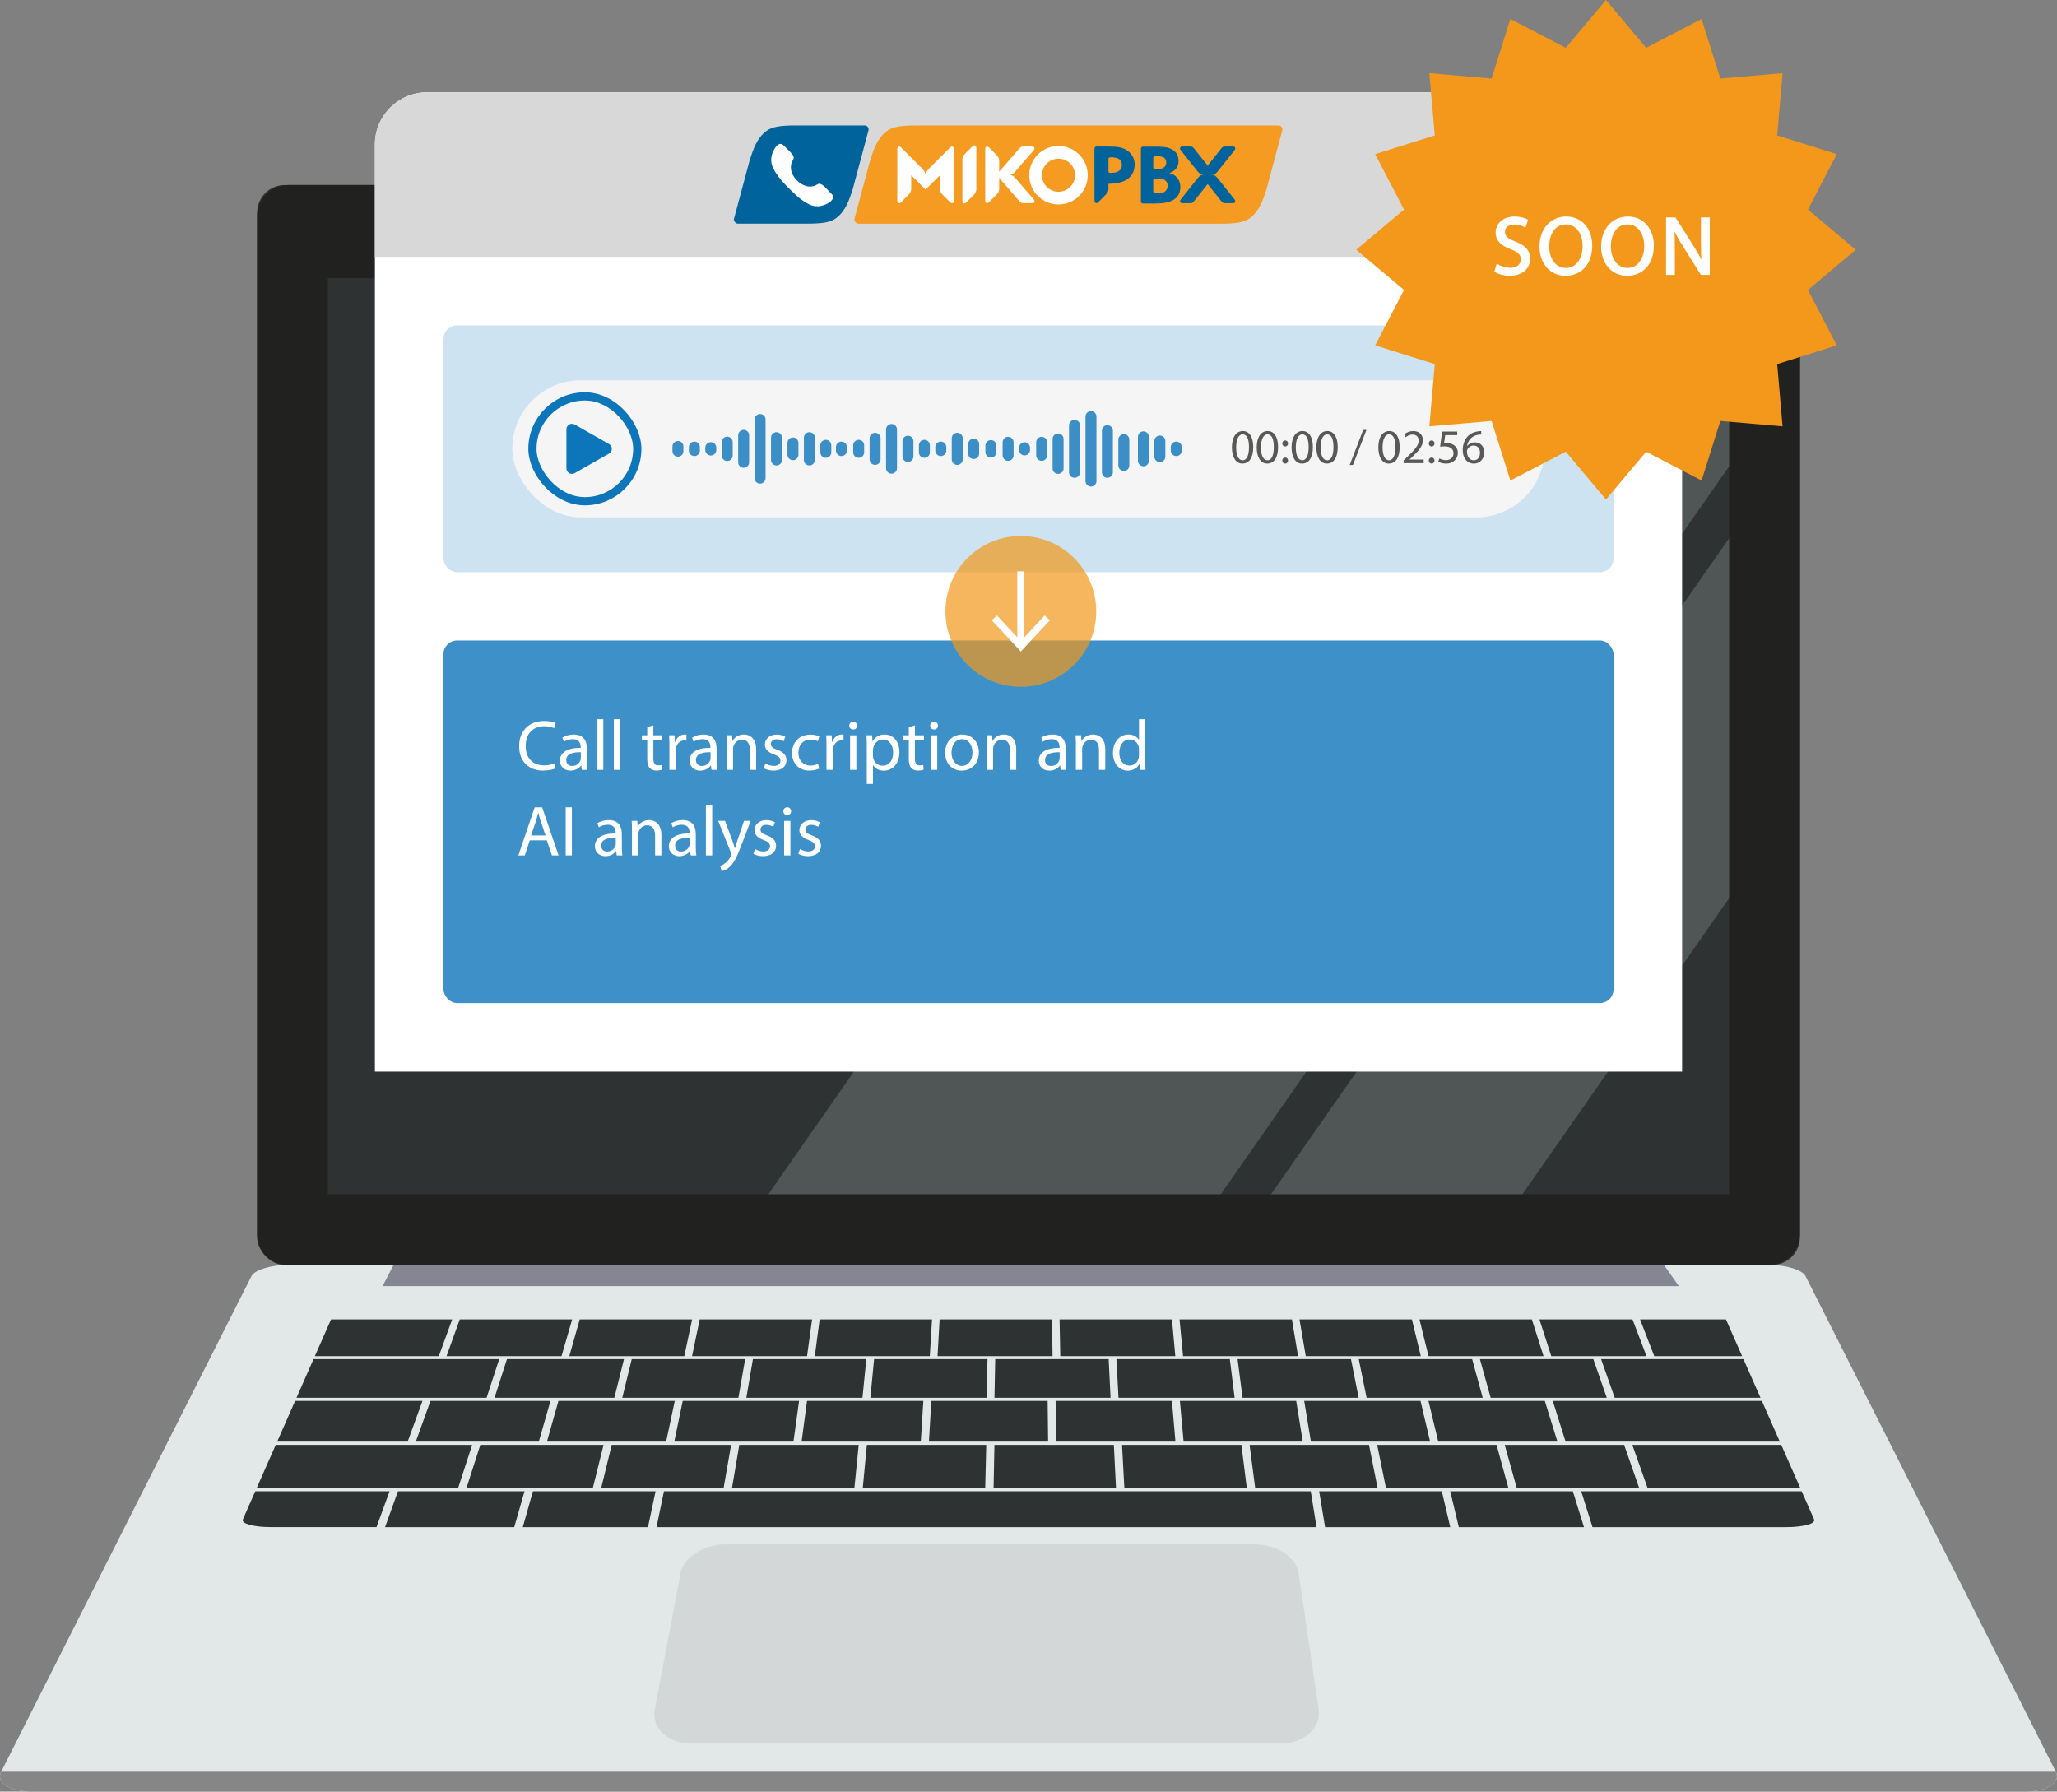 <?xml version="1.0" encoding="UTF-8"?>
<svg id="_Слой_2" data-name="Слой 2" xmlns="http://www.w3.org/2000/svg" viewBox="0 0 750 653.26">
  <rect x="0" y="0" width="750" height="653.26" fill="#808080" stroke="none"/>
  <defs>
    <style>
      .cls-1 {
        stroke-width: 3px;
      }

      .cls-1, .cls-2 {
        fill: none;
        stroke: #0d76ba;
        stroke-linecap: round;
      }

      .cls-1, .cls-2, .cls-3 {
        stroke-miterlimit: 10;
      }

      .cls-4 {
        fill: #f59b22;
      }

      .cls-5, .cls-6 {
        fill: #00639c;
      }

      .cls-7 {
        fill: #f5f5f5;
      }

      .cls-8 {
        fill: #e2e7e7;
      }

      .cls-9, .cls-10, .cls-3 {
        fill: #fff;
      }

      .cls-11, .cls-12 {
        fill: #f3981a;
      }

      .cls-13 {
        fill: #858691;
      }

      .cls-14 {
        fill: #d8d8d8;
      }

      .cls-15 {
        fill: #d3d7d7;
      }

      .cls-16 {
        fill: #212220;
      }

      .cls-17, .cls-18, .cls-19 {
        fill: #0d76ba;
      }

      .cls-20 {
        fill: #868686;
      }

      .cls-21 {
        fill: #594d4e;
      }

      .cls-22 {
        fill: #585857;
      }

      .cls-23 {
        fill: #2e3233;
      }

      .cls-24 {
        fill: #505556;
      }

      .cls-18 {
        opacity: .2;
      }

      .cls-2 {
        stroke-width: 4px;
      }

      .cls-25, .cls-19 {
        opacity: .8;
      }

      .cls-10, .cls-6 {
        fill-rule: evenodd;
      }

      .cls-3 {
        stroke: #fff;
        stroke-width: .75px;
      }

      .cls-12 {
        opacity: .7;
      }
    </style>
  </defs>
  <g id="_Слой_1-2" data-name="Слой 1">
    <g>
      <g>
        <rect class="cls-23" x="93.76" y="67.47" width="562.49" height="393.74" rx="10.01" ry="10.01"/>
        <path class="cls-21" d="M168.75,472.61h2.71l-3.46,11.89h40.91l2.77-11.89h2.71l-2.73,11.89h40.91l2.04-11.89h2.71l-2,11.89h40.91l1.32-11.89h2.71l-1.27,11.89h40.91l.59-11.89h2.71l-.54,11.89h40.91l-.14-11.89h2.71l.19,11.89h40.91l-.87-11.89h2.71l.92,11.89h40.91l-1.6-11.89h2.71l1.65,11.89h40.91l-2.33-11.89h2.71l2.38,11.89h40.91l-3.06-11.89h2.71l3.11,11.89h33.87l-3.67-11.89h2.71l3.72,11.89h31.25l-3.3-9.25c-.52-1.46-5.39-2.64-10.87-2.64H135.34c-5.49,0-10.35,1.18-10.87,2.64l-3.3,9.25h44.08l3.5-11.89Z"/>
        <g>
          <path class="cls-8" d="M645.05,461.21H104.95c-6.18,0-12.11,1.82-13.26,4.09L.44,645.99c-2.02,4,3.07,7.27,11.38,7.27H738.18c8.31,0,13.4-3.27,11.38-7.27l-91.25-180.69c-1.14-2.27-7.08-4.09-13.26-4.09h0Z"/>
          <polygon class="cls-23" points="498.28 509.66 540.61 509.66 536.76 495.57 495.41 495.57 498.28 509.66"/>
          <polygon class="cls-23" points="514.79 481.08 473.81 481.08 476.1 494.48 518.04 494.48 514.79 481.08"/>
          <polygon class="cls-23" points="570.82 525.64 648.93 525.64 642.39 510.8 566.15 510.8 570.82 525.64"/>
          <polygon class="cls-23" points="558.53 481.08 517.55 481.08 520.86 494.48 562.79 494.48 558.53 481.08"/>
          <polygon class="cls-23" points="588.74 509.66 641.89 509.66 635.68 495.57 583.77 495.57 588.74 509.66"/>
          <polygon class="cls-23" points="524.4 525.64 567.85 525.64 563.25 510.8 520.83 510.8 524.4 525.64"/>
          <polygon class="cls-23" points="453.05 509.66 495.38 509.66 492.58 495.57 451.23 495.57 453.05 509.66"/>
          <polygon class="cls-23" points="407.82 509.66 450.15 509.66 448.4 495.57 407.05 495.57 407.82 509.66"/>
          <polygon class="cls-23" points="427.31 481.08 386.33 481.08 386.59 494.48 428.53 494.48 427.31 481.08"/>
          <polygon class="cls-23" points="385.12 525.64 428.58 525.64 427.3 510.8 384.88 510.8 385.12 525.64"/>
          <polygon class="cls-23" points="431.55 525.64 475 525.64 472.61 510.8 430.2 510.8 431.55 525.64"/>
          <polygon class="cls-23" points="471.05 481.08 430.07 481.08 431.35 494.48 473.28 494.48 471.05 481.08"/>
          <polygon class="cls-23" points="477.97 525.64 521.43 525.64 517.93 510.8 475.52 510.8 477.97 525.64"/>
          <polygon class="cls-23" points="154.04 510.8 107.61 510.8 101.07 525.64 148.64 525.64 154.04 510.8"/>
          <polygon class="cls-23" points="172.15 526.84 100.54 526.84 93.64 542.48 167.06 542.48 172.15 526.84"/>
          <polygon class="cls-23" points="182.01 495.57 114.32 495.57 108.11 509.66 177.41 509.66 182.01 495.57"/>
          <polygon class="cls-23" points="164.87 481.08 120.71 481.08 114.8 494.48 159.99 494.48 164.87 481.08"/>
          <path class="cls-23" d="M93.08,543.75l-4.52,10.25c-.68,1.55,3.88,2.82,10.21,2.82h38.51l4.76-13.07h-48.96Z"/>
          <polygon class="cls-23" points="480.98 543.75 483.14 556.83 528.78 556.83 525.7 543.75 480.98 543.75"/>
          <polygon class="cls-23" points="528.76 543.75 531.9 556.83 577.53 556.83 573.47 543.75 528.76 543.75"/>
          <polygon class="cls-23" points="145.1 543.75 140.4 556.83 187.49 556.83 191.25 543.75 145.1 543.75"/>
          <polygon class="cls-23" points="600.69 542.48 656.36 542.48 649.46 526.84 595.16 526.84 600.69 542.48"/>
          <path class="cls-23" d="M580.65,556.83h70.58c6.32,0,10.89-1.26,10.2-2.82l-4.52-10.25h-80.39l4.12,13.07Z"/>
          <polygon class="cls-23" points="194.31 543.75 190.61 556.83 236.25 556.83 239.03 543.75 194.31 543.75"/>
          <polygon class="cls-23" points="242.08 543.75 239.37 556.83 480.02 556.83 477.92 543.75 242.08 543.75"/>
          <polygon class="cls-23" points="362.59 509.66 404.92 509.66 404.23 495.57 362.87 495.57 362.59 509.66"/>
          <polygon class="cls-23" points="314.58 542.48 359.22 542.48 359.6 526.84 316.07 526.84 314.58 542.48"/>
          <polygon class="cls-23" points="362.27 542.48 406.9 542.48 406.12 526.84 362.58 526.84 362.27 542.48"/>
          <polygon class="cls-23" points="266.9 542.48 311.53 542.48 313.09 526.84 269.55 526.84 266.9 542.48"/>
          <polygon class="cls-23" points="409.95 542.48 454.58 542.48 452.63 526.84 409.1 526.84 409.95 542.48"/>
          <polygon class="cls-23" points="219.22 542.48 263.85 542.48 266.57 526.84 223.04 526.84 219.22 542.48"/>
          <polygon class="cls-23" points="338.7 525.64 382.15 525.64 381.98 510.8 339.57 510.8 338.7 525.64"/>
          <polygon class="cls-23" points="170.11 542.48 216.17 542.48 220.06 526.84 175.13 526.84 170.11 542.48"/>
          <polygon class="cls-23" points="543.51 509.66 585.85 509.66 580.94 495.57 539.59 495.57 543.51 509.66"/>
          <polygon class="cls-23" points="565.61 494.48 600.34 494.48 595.22 481.08 561.29 481.08 565.61 494.48"/>
          <polygon class="cls-23" points="457.64 542.48 502.27 542.48 499.15 526.84 455.61 526.84 457.64 542.48"/>
          <polygon class="cls-23" points="597.98 481.08 603.16 494.48 635.2 494.48 629.29 481.08 597.98 481.08"/>
          <polygon class="cls-23" points="553 542.48 597.63 542.48 592.18 526.84 548.64 526.84 553 542.48"/>
          <polygon class="cls-23" points="505.32 542.48 549.95 542.48 545.66 526.84 502.13 526.84 505.32 542.48"/>
          <polygon class="cls-23" points="200.71 510.8 156.95 510.8 151.61 525.64 196.45 525.64 200.71 510.8"/>
          <polygon class="cls-23" points="339.83 481.08 298.85 481.08 297.08 494.48 339.01 494.48 339.83 481.08"/>
          <polygon class="cls-23" points="272.12 509.66 314.46 509.66 315.87 495.57 274.52 495.57 272.12 509.66"/>
          <polygon class="cls-23" points="245.85 525.64 289.3 525.64 291.35 510.8 248.93 510.8 245.85 525.64"/>
          <polygon class="cls-23" points="292.27 525.64 335.73 525.64 336.66 510.8 294.25 510.8 292.27 525.64"/>
          <polygon class="cls-23" points="208.61 481.08 167.63 481.08 162.81 494.48 204.74 494.48 208.61 481.08"/>
          <polygon class="cls-23" points="317.35 509.66 359.69 509.66 360.05 495.57 318.7 495.57 317.35 509.66"/>
          <polygon class="cls-23" points="383.57 481.08 342.59 481.08 341.84 494.48 383.77 494.48 383.57 481.08"/>
          <polygon class="cls-23" points="252.35 481.08 211.37 481.08 207.57 494.48 249.5 494.48 252.35 481.08"/>
          <polygon class="cls-23" points="180.31 509.66 224 509.66 227.51 495.57 184.84 495.57 180.31 509.66"/>
          <polygon class="cls-23" points="296.09 481.08 255.11 481.08 252.33 494.48 294.26 494.48 296.09 481.08"/>
          <polygon class="cls-23" points="199.42 525.64 242.88 525.64 246.03 510.8 203.62 510.8 199.42 525.64"/>
          <polygon class="cls-23" points="226.89 509.66 269.23 509.66 271.69 495.57 230.34 495.57 226.89 509.66"/>
          <path class="cls-15" d="M466.53,635.75H252.45c-8.89,0-15.02-5.64-13.72-12.49l9.42-49.68c1.1-5.82,8.47-10.47,16.48-10.47h192.82c8,0,15.17,4.65,16.03,10.47l7.31,49.68c1.01,6.84-5.37,12.49-14.25,12.49Z"/>
          <path class="cls-20" d="M11.82,653.26H738.18c8.31,0,13.4-3.27,11.38-7.27H.44c-2.02,4,3.07,7.27,11.38,7.27Z"/>
        </g>
        <polygon class="cls-13" points="606.69 461.21 143.5 461.21 139.5 468.94 612.13 468.94 606.69 461.21"/>
        <path class="cls-24" d="M656.25,78.67v54.43l-25.79,36.94-185.35,265.4-18,25.77h-164.98l18-25.77L513.36,101.45l23.74-33.99h107.95c6.18,0,11.2,5.02,11.2,11.2Z"/>
        <polygon class="cls-24" points="656.25 159.34 656.25 290.58 630.46 327.51 555.1 435.43 537.1 461.21 445.44 461.21 463.44 435.43 630.46 196.26 656.25 159.34"/>
        <path class="cls-16" d="M645.05,67.47H104.95c-6.18,0-11.2,5.02-11.2,11.2V450.02c0,6.18,5.02,11.18,11.2,11.18H645.05c6.18,0,11.2-5,11.2-11.18V78.67c0-6.18-5.02-11.2-11.2-11.2Zm-14.59,367.97H119.54V101.45h510.92V435.43Z"/>
      </g>
      <path class="cls-9" d="M613.31,52.71V390.73H136.69V52.71c0-10.54,8.54-19.06,19.06-19.06h438.49c10.52,0,19.06,8.52,19.06,19.06Z"/>
      <path class="cls-14" d="M613.31,52.71v40.94H136.69V52.71c0-10.54,8.54-19.06,19.06-19.06h438.49c10.52,0,19.06,8.52,19.06,19.06Z"/>
      <g id="_Слой_1-3" data-name="Слой_1">
        <path class="cls-6" d="M294.02,81.55c5.92,0,8.84-.47,10.96-2.11,3.28-2.54,4.61-6.37,5.89-10.31l5.8-21.61h0c.03-.11,.04-.23,.04-.34,0-.8-.64-1.44-1.43-1.44-27.67,0,2.65,0-25.02,0-5.92,0-8.84,.48-10.96,2.12-3.28,2.54-4.6,6.37-5.89,10.3l-5.8,21.62s-.04,.08-.04,.34c0,.45,.64,1.43,1.43,1.43,27.67,0-2.65,0,25.02,0Z"/>
        <path class="cls-4" d="M444.89,81.56c5.91,0,8.84-.48,10.96-2.11,3.28-2.54,4.6-6.37,5.89-10.31l5.79-21.61h0c.03-.11,.04-.23,.04-.34,0-.8-.64-1.44-1.44-1.44h-131.93c-5.92,0-8.84,.48-10.96,2.12-3.28,2.54-4.6,6.37-5.89,10.3l-5.8,21.62h0c-.03,.11-.04-.11-.04,.34s.64,1.43,1.43,1.43h131.94Z"/>
        <path class="cls-10" d="M291.19,66.35c-2.62-2.16-3.5-5.28-2.28-7.61,.43-.82,.66-1.1,.34-1.93-.26-.65-2.99-3.31-3.64-3.9-1.92-1.7-3.76,1.92-4.2,3.67-.31,1.28-.34,2.46,.11,3.8,.84,2.44,3.39,5.57,5.43,7.59,2.6,2.57,4.55,4.63,7.64,6.32,1.51,.82,2.54,.96,3.87,.9,1.62-.07,4.94-1.3,5.3-3.15,.15-.78-.47-1.24-1.15-1.93-1.02-1.03-2.57-3.05-3.81-3.1-.6-.03-1.25,.56-1.93,.78-.73,.23-1.24,.22-1.87,.21-1.12-.02-2.64-.67-3.83-1.64Z"/>
        <path class="cls-9" d="M359.21,63.74v-9.18c0-.33,.04-.58,.14-.79,.1-.19,.24-.31,.42-.35,.35-.08,.64,.15,.87,.38l2.34,2.33c.49,.49,.91,.9,1.13,1.48,.12,.33,.19,.65,.2,.97v.49h0v3.56l.55-.64,2.53-2.92,.49-.57,3.37-3.91c.96-1.11,1.01-1.19,2.36-1.19h2.61c.27,0,.49,.04,.67,.13,.16,.11,.27,.25,.3,.42,.07,.35-.12,.64-.33,.87l-2.01,2.34c-.11,.12-.22,.25-.32,.36l-1.32,1.52-3.07,3.57c-.78,.8-1.27,1.12-2.23,1.12,.95,0,1.45,.34,2.23,1.12l3.07,3.57,1.32,1.53c.1,.11,.2,.23,.32,.35l2.01,2.34c.2,.24,.4,.52,.33,.87-.04,.19-.14,.33-.3,.42-.18,.11-.4,.14-.67,.14h-2.61c-1.35,0-1.4-.09-2.36-1.2l-3.37-3.91-.49-.57-2.53-2.92-.55-.64v4.06c-.02,.33-.08,.65-.2,.98-.22,.57-.64,.98-1.13,1.47l-2.33,2.33c-.24,.24-.52,.46-.87,.38-.19-.04-.33-.16-.42-.35-.11-.19-.14-.46-.14-.78v-5.06h0v-4.13Z"/>
        <path class="cls-9" d="M338.59,61.6l3.57-3.57,1.52-1.52c.11-.12,.24-.25,.36-.37l2.34-2.33c.24-.23,.52-.46,.87-.38,.19,.04,.33,.16,.42,.35,.1,.2,.14,.46,.14,.79v18.37c0,.32-.04,.58-.14,.78s-.24,.32-.42,.35c-.35,.08-.64-.14-.87-.38l-2.34-2.33c-.48-.49-.9-.9-1.12-1.47-.12-.33-.19-.65-.2-.98v-5.02l-.57,.57-2.93,2.92-1.74,1.75-1.74-1.75-2.92-2.92-.58-.57v5.02c-.02,.33-.08,.65-.2,.98-.21,.57-.64,.98-1.12,1.47l-2.34,2.33c-.23,.24-.52,.46-.87,.38-.18-.04-.33-.16-.42-.35s-.13-.46-.13-.78v-18.37c0-.33,.04-.58,.13-.79,.1-.19,.25-.31,.42-.35,.35-.08,.64,.15,.87,.38l2.34,2.33c.12,.12,.25,.25,.36,.37l1.52,1.52,3.57,3.57c.79,.9,1.12,1.48,1.12,2.59,0-1.11,.34-1.69,1.12-2.59Z"/>
        <path class="cls-10" d="M385.94,57.85c-3.33,0-6.03,2.69-6.03,6.03s2.69,6.03,6.03,6.03,6.03-2.7,6.03-6.03-2.69-6.03-6.03-6.03Zm0-4.63h0c5.88,0,10.66,4.77,10.66,10.66s-4.77,10.66-10.66,10.66-10.66-4.77-10.66-10.66,4.78-10.66,10.66-10.66Z"/>
        <path class="cls-5" d="M404.16,57.95v4.44h0v.02h0v.04c0,.3,.24,.55,.52,.58h.4c1.29,0,2.26-.24,2.94-.74,.68-.49,1.02-1.2,1.02-2.14s-.34-1.68-1-2.13c-.67-.45-1.73-.67-3.18-.67h-.09c-.33,0-.6,.27-.61,.59Zm-5.12,5.8v-9.18c0-.33,.04-.58,.13-.79,.11-.19,.24-.3,.42-.34,.1-.03,.2-.02,.29-.02h4.28v.02h.41c1.69,0,3.02,.11,4.01,.36s1.86,.65,2.63,1.24c.8,.57,1.41,1.3,1.85,2.16,.43,.87,.65,1.78,.65,2.76,0,2.16-.77,3.86-2.31,5.12-1.76,1.45-4.53,1.86-7.25,1.94v1.87c-.02,.33-.08,.65-.2,.98-.22,.57-.64,.98-1.13,1.47l-2.34,2.33c-.23,.24-.51,.46-.87,.38-.18-.04-.32-.16-.42-.35-.1-.19-.13-.46-.13-.78v-5.06h0v-4.13Z"/>
        <path class="cls-6" d="M421.51,70.45h1.03c.99,0,1.77-.25,2.33-.72,.57-.49,.85-1.16,.85-2.01s-.27-1.47-.83-1.92c-.55-.46-1.33-.68-2.35-.68h-1.56c-.27,.05-.49,.29-.49,.57v4.15c.02,.34,.28,.59,.62,.59h.41Zm-.52-13.46c-.28,.04-.49,.28-.5,.57v3.52c.02,.33,.28,.58,.62,.58,.35,0,.67,0,1.02,0,.97,0,1.73-.22,2.28-.64s.82-1.02,.82-1.79-.26-1.34-.78-1.71-1.33-.54-2.44-.54h-1.02Zm-5.01,16.35v-19.02c.02-.19,.05-.35,.12-.49,.1-.19,.23-.3,.42-.34,.1-.02,.19-.02,.28-.02h5.58c2.41,0,4.23,.44,5.47,1.33,1.24,.88,1.86,2.19,1.86,3.92,0,1.06-.28,1.96-.85,2.69-.57,.74-1.41,1.32-2.55,1.72,1.27,.29,2.25,.87,2.97,1.77s1.08,1.98,1.08,3.26c0,2-.74,3.5-2.21,4.51-1.48,1.02-3.66,1.52-6.55,1.52h-4.8c-.09,0-.19,0-.28-.02-.19-.04-.32-.15-.42-.34-.07-.13-.11-.3-.12-.49Z"/>
        <path class="cls-5" d="M440.32,60.39l1.03-1.31,.46-.57,3.1-3.91c.88-1.11,.93-1.19,2.17-1.19h2.39c.26,0,.47,.04,.63,.13,.15,.11,.25,.25,.27,.42,.06,.35-.11,.64-.3,.87l-1.85,2.34c-.11,.12-.2,.25-.29,.36l-1.21,1.52-2.84,3.57c-.72,.8-1.17,1.12-2.05,1.12,.88,0,1.33,.34,2.05,1.12l2.84,3.57,1.21,1.53c.09,.11,.19,.23,.29,.35l1.85,2.34c.19,.24,.36,.52,.3,.87-.03,.19-.12,.33-.27,.42-.16,.11-.37,.14-.63,.14h-2.39c-1.25,0-1.29-.09-2.17-1.2l-3.1-3.91-.46-.57-1.03-1.31-1.04,1.31-.45,.57-3.1,3.91c-.89,1.11-.93,1.2-2.18,1.2h-2.39c-.26,0-.46-.04-.62-.14-.15-.1-.25-.24-.28-.42-.06-.35,.11-.64,.3-.87l1.86-2.34c.1-.12,.19-.24,.29-.35l1.21-1.53,2.84-3.57c.67-.75,1.12-1.09,1.92-1.12h0c-.8-.04-1.25-.37-1.92-1.12l-2.84-3.57-1.21-1.52c-.1-.11-.19-.24-.29-.36l-1.86-2.34c-.19-.23-.36-.52-.3-.87,.04-.18,.13-.32,.28-.42,.16-.1,.36-.13,.62-.13h2.39c1.25,0,1.29,.08,2.18,1.19l3.1,3.91,.45,.57,1.04,1.31Z"/>
        <path class="cls-9" d="M355.98,63.58v-9.45c0-.32-.04-.58-.14-.78s-.24-.31-.42-.35c-.35-.08-.64,.14-.87,.38l-2.34,2.33c-.48,.49-.91,.9-1.12,1.47-.12,.33-.19,.65-.2,.98v6.73c0-.07,0-.13,0-.2v3.58h0v4.77c0,.32,.04,.57,.14,.78,.1,.19,.24,.31,.42,.35,.35,.08,.64-.15,.87-.38l2.34-2.33c.48-.49,.9-.9,1.12-1.48,.12-.32,.19-.65,.2-.97v-.74h0v-4.68Z"/>
      </g>
      <rect class="cls-18" x="161.69" y="118.65" width="426.62" height="90" rx="5" ry="5"/>
      <rect class="cls-19" x="161.69" y="233.53" width="426.62" height="132.21" rx="5" ry="5"/>
      <g>
        <path class="cls-9" d="M202.58,280.13c-.83,.42-2.5,.83-4.63,.83-4.94,0-8.66-3.12-8.66-8.87s3.72-9.2,9.15-9.2c2.18,0,3.56,.47,4.16,.78l-.55,1.85c-.86-.42-2.08-.73-3.54-.73-4.11,0-6.84,2.63-6.84,7.23,0,4.29,2.47,7.05,6.73,7.05,1.38,0,2.78-.29,3.69-.73l.47,1.79Z"/>
        <path class="cls-9" d="M212.12,280.7l-.18-1.59h-.08c-.7,.99-2.05,1.87-3.85,1.87-2.55,0-3.85-1.79-3.85-3.61,0-3.04,2.7-4.71,7.57-4.68v-.26c0-1.04-.29-2.91-2.86-2.91-1.17,0-2.39,.36-3.28,.94l-.52-1.51c1.04-.68,2.55-1.12,4.13-1.12,3.85,0,4.78,2.63,4.78,5.15v4.71c0,1.09,.05,2.16,.21,3.02h-2.08Zm-.34-6.42c-2.5-.05-5.33,.39-5.33,2.83,0,1.48,.99,2.18,2.16,2.18,1.64,0,2.68-1.04,3.04-2.11,.08-.23,.13-.49,.13-.73v-2.18Z"/>
        <path class="cls-9" d="M217.68,262.24h2.29v18.46h-2.29v-18.46Z"/>
        <path class="cls-9" d="M223.82,262.24h2.29v18.46h-2.29v-18.46Z"/>
        <path class="cls-9" d="M238.22,264.5v3.61h3.28v1.74h-3.28v6.79c0,1.56,.44,2.44,1.72,2.44,.6,0,1.04-.08,1.33-.16l.1,1.72c-.44,.18-1.14,.31-2.03,.31-1.07,0-1.92-.34-2.47-.96-.65-.68-.88-1.79-.88-3.28v-6.86h-1.95v-1.74h1.95v-3.02l2.24-.6Z"/>
        <path class="cls-9" d="M244.07,272.04c0-1.48-.03-2.76-.1-3.93h2l.08,2.47h.1c.57-1.69,1.95-2.76,3.48-2.76,.26,0,.44,.03,.65,.08v2.16c-.23-.05-.47-.08-.78-.08-1.61,0-2.76,1.22-3.07,2.94-.05,.31-.1,.68-.1,1.07v6.71h-2.26v-8.66Z"/>
        <path class="cls-9" d="M259.41,280.7l-.18-1.59h-.08c-.7,.99-2.05,1.87-3.85,1.87-2.55,0-3.85-1.79-3.85-3.61,0-3.04,2.7-4.71,7.57-4.68v-.26c0-1.04-.29-2.91-2.86-2.91-1.17,0-2.39,.36-3.28,.94l-.52-1.51c1.04-.68,2.55-1.12,4.13-1.12,3.85,0,4.78,2.63,4.78,5.15v4.71c0,1.09,.05,2.16,.21,3.02h-2.08Zm-.34-6.42c-2.5-.05-5.33,.39-5.33,2.83,0,1.48,.99,2.18,2.16,2.18,1.64,0,2.68-1.04,3.04-2.11,.08-.23,.13-.49,.13-.73v-2.18Z"/>
        <path class="cls-9" d="M264.98,271.52c0-1.3-.03-2.37-.1-3.41h2.03l.13,2.08h.05c.62-1.2,2.08-2.37,4.16-2.37,1.74,0,4.45,1.04,4.45,5.36v7.51h-2.29v-7.25c0-2.03-.75-3.72-2.91-3.72-1.51,0-2.68,1.07-3.07,2.34-.1,.29-.16,.68-.16,1.07v7.57h-2.29v-9.18Z"/>
        <path class="cls-9" d="M279.09,278.36c.68,.44,1.87,.91,3.02,.91,1.66,0,2.44-.83,2.44-1.87,0-1.09-.65-1.69-2.34-2.31-2.26-.81-3.33-2.05-3.33-3.56,0-2.03,1.64-3.69,4.34-3.69,1.27,0,2.39,.36,3.09,.78l-.57,1.66c-.49-.31-1.4-.73-2.57-.73-1.35,0-2.11,.78-2.11,1.72,0,1.04,.75,1.51,2.39,2.13,2.18,.83,3.3,1.92,3.3,3.8,0,2.21-1.72,3.77-4.71,3.77-1.38,0-2.65-.34-3.54-.86l.57-1.74Z"/>
        <path class="cls-9" d="M298.67,280.23c-.6,.31-1.92,.73-3.61,.73-3.8,0-6.27-2.57-6.27-6.42s2.65-6.68,6.76-6.68c1.35,0,2.55,.34,3.17,.65l-.52,1.77c-.55-.31-1.4-.6-2.65-.6-2.89,0-4.45,2.13-4.45,4.76,0,2.91,1.87,4.71,4.37,4.71,1.3,0,2.16-.34,2.81-.62l.39,1.72Z"/>
        <path class="cls-9" d="M301.35,272.04c0-1.48-.03-2.76-.1-3.93h2l.08,2.47h.1c.57-1.69,1.95-2.76,3.48-2.76,.26,0,.44,.03,.65,.08v2.16c-.23-.05-.47-.08-.78-.08-1.61,0-2.76,1.22-3.07,2.94-.05,.31-.1,.68-.1,1.07v6.71h-2.26v-8.66Z"/>
        <path class="cls-9" d="M312.5,264.58c.03,.78-.55,1.4-1.46,1.4-.81,0-1.38-.62-1.38-1.4s.6-1.43,1.43-1.43,1.4,.62,1.4,1.43Zm-2.55,16.12v-12.58h2.29v12.58h-2.29Z"/>
        <path class="cls-9" d="M316.04,272.22c0-1.61-.05-2.91-.1-4.11h2.05l.1,2.16h.05c.94-1.53,2.42-2.44,4.47-2.44,3.04,0,5.33,2.57,5.33,6.4,0,4.52-2.76,6.76-5.72,6.76-1.66,0-3.12-.73-3.87-1.98h-.05v6.84h-2.26v-13.62Zm2.26,3.35c0,.34,.05,.65,.1,.94,.42,1.59,1.79,2.68,3.43,2.68,2.42,0,3.82-1.98,3.82-4.86,0-2.52-1.33-4.68-3.74-4.68-1.56,0-3.02,1.12-3.46,2.83-.08,.29-.16,.62-.16,.94v2.16Z"/>
        <path class="cls-9" d="M333.59,264.5v3.61h3.28v1.74h-3.28v6.79c0,1.56,.44,2.44,1.72,2.44,.6,0,1.04-.08,1.33-.16l.1,1.72c-.44,.18-1.14,.31-2.03,.31-1.07,0-1.92-.34-2.47-.96-.65-.68-.88-1.79-.88-3.28v-6.86h-1.95v-1.74h1.95v-3.02l2.24-.6Z"/>
        <path class="cls-9" d="M341.99,264.58c.03,.78-.55,1.4-1.46,1.4-.81,0-1.38-.62-1.38-1.4s.6-1.43,1.43-1.43,1.4,.62,1.4,1.43Zm-2.55,16.12v-12.58h2.29v12.58h-2.29Z"/>
        <path class="cls-9" d="M356.91,274.3c0,4.65-3.22,6.68-6.27,6.68-3.41,0-6.03-2.5-6.03-6.47,0-4.21,2.76-6.68,6.24-6.68s6.06,2.63,6.06,6.47Zm-9.98,.13c0,2.76,1.59,4.84,3.82,4.84s3.82-2.05,3.82-4.89c0-2.13-1.07-4.84-3.77-4.84s-3.87,2.5-3.87,4.89Z"/>
        <path class="cls-9" d="M359.8,271.52c0-1.3-.03-2.37-.1-3.41h2.03l.13,2.08h.05c.62-1.2,2.08-2.37,4.16-2.37,1.74,0,4.45,1.04,4.45,5.36v7.51h-2.29v-7.25c0-2.03-.75-3.72-2.91-3.72-1.51,0-2.68,1.07-3.07,2.34-.1,.29-.16,.68-.16,1.07v7.57h-2.29v-9.18Z"/>
        <path class="cls-9" d="M386.71,280.7l-.18-1.59h-.08c-.7,.99-2.05,1.87-3.85,1.87-2.55,0-3.85-1.79-3.85-3.61,0-3.04,2.7-4.71,7.57-4.68v-.26c0-1.04-.29-2.91-2.86-2.91-1.17,0-2.39,.36-3.28,.94l-.52-1.51c1.04-.68,2.55-1.12,4.13-1.12,3.85,0,4.78,2.63,4.78,5.15v4.71c0,1.09,.05,2.16,.21,3.02h-2.08Zm-.34-6.42c-2.5-.05-5.33,.39-5.33,2.83,0,1.48,.99,2.18,2.16,2.18,1.64,0,2.68-1.04,3.04-2.11,.08-.23,.13-.49,.13-.73v-2.18Z"/>
        <path class="cls-9" d="M392.27,271.52c0-1.3-.03-2.37-.1-3.41h2.03l.13,2.08h.05c.62-1.2,2.08-2.37,4.16-2.37,1.74,0,4.45,1.04,4.45,5.36v7.51h-2.29v-7.25c0-2.03-.75-3.72-2.91-3.72-1.51,0-2.68,1.07-3.07,2.34-.1,.29-.16,.68-.16,1.07v7.57h-2.29v-9.18Z"/>
        <path class="cls-9" d="M417.57,262.24v15.21c0,1.12,.03,2.39,.1,3.25h-2.05l-.1-2.18h-.05c-.7,1.4-2.24,2.47-4.29,2.47-3.04,0-5.38-2.57-5.38-6.4-.03-4.19,2.57-6.76,5.64-6.76,1.92,0,3.22,.91,3.8,1.92h.05v-7.51h2.29Zm-2.29,11c0-.29-.03-.68-.1-.96-.34-1.46-1.59-2.65-3.3-2.65-2.37,0-3.77,2.08-3.77,4.86,0,2.55,1.25,4.65,3.72,4.65,1.53,0,2.94-1.01,3.35-2.73,.08-.31,.1-.62,.1-.99v-2.18Z"/>
        <path class="cls-9" d="M193.16,306.39l-1.82,5.51h-2.34l5.95-17.52h2.73l5.98,17.52h-2.42l-1.87-5.51h-6.21Zm5.75-1.77l-1.72-5.04c-.39-1.14-.65-2.18-.91-3.2h-.05c-.26,1.04-.55,2.11-.88,3.17l-1.72,5.07h5.28Z"/>
        <path class="cls-9" d="M208.51,294.37v17.52h-2.26v-17.52h2.26Z"/>
        <path class="cls-9" d="M224.86,311.9l-.18-1.59h-.08c-.7,.99-2.05,1.87-3.85,1.87-2.55,0-3.85-1.79-3.85-3.61,0-3.04,2.7-4.71,7.57-4.68v-.26c0-1.04-.29-2.91-2.86-2.91-1.17,0-2.39,.36-3.28,.94l-.52-1.51c1.04-.68,2.55-1.12,4.13-1.12,3.85,0,4.78,2.63,4.78,5.15v4.71c0,1.09,.05,2.16,.21,3.02h-2.08Zm-.34-6.42c-2.5-.05-5.33,.39-5.33,2.83,0,1.48,.99,2.18,2.16,2.18,1.64,0,2.68-1.04,3.04-2.11,.08-.23,.13-.49,.13-.73v-2.18Z"/>
        <path class="cls-9" d="M230.42,302.72c0-1.3-.03-2.37-.1-3.41h2.03l.13,2.08h.05c.62-1.2,2.08-2.37,4.16-2.37,1.74,0,4.45,1.04,4.45,5.36v7.51h-2.29v-7.25c0-2.03-.75-3.72-2.91-3.72-1.51,0-2.68,1.07-3.07,2.34-.1,.29-.16,.68-.16,1.07v7.57h-2.29v-9.18Z"/>
        <path class="cls-9" d="M251.82,311.9l-.18-1.59h-.08c-.7,.99-2.05,1.87-3.85,1.87-2.55,0-3.85-1.79-3.85-3.61,0-3.04,2.7-4.71,7.57-4.68v-.26c0-1.04-.29-2.91-2.86-2.91-1.17,0-2.39,.36-3.28,.94l-.52-1.51c1.04-.68,2.55-1.12,4.13-1.12,3.85,0,4.78,2.63,4.78,5.15v4.71c0,1.09,.05,2.16,.21,3.02h-2.08Zm-.34-6.42c-2.5-.05-5.33,.39-5.33,2.83,0,1.48,.99,2.18,2.16,2.18,1.64,0,2.68-1.04,3.04-2.11,.08-.23,.13-.49,.13-.73v-2.18Z"/>
        <path class="cls-9" d="M257.38,293.44h2.29v18.46h-2.29v-18.46Z"/>
        <path class="cls-9" d="M264.35,299.31l2.76,7.44c.29,.83,.6,1.82,.81,2.57h.05c.23-.75,.49-1.72,.81-2.63l2.5-7.38h2.42l-3.43,8.97c-1.64,4.32-2.76,6.53-4.32,7.88-1.12,.99-2.24,1.38-2.81,1.48l-.57-1.92c.57-.18,1.33-.55,2-1.12,.62-.49,1.4-1.38,1.92-2.55,.1-.23,.18-.42,.18-.55s-.05-.31-.16-.6l-4.65-11.6h2.5Z"/>
        <path class="cls-9" d="M275.3,309.56c.68,.44,1.87,.91,3.02,.91,1.66,0,2.44-.83,2.44-1.87,0-1.09-.65-1.69-2.34-2.31-2.26-.81-3.33-2.05-3.33-3.56,0-2.03,1.64-3.69,4.34-3.69,1.27,0,2.39,.36,3.09,.78l-.57,1.66c-.49-.31-1.4-.73-2.57-.73-1.35,0-2.11,.78-2.11,1.72,0,1.04,.75,1.51,2.39,2.13,2.18,.83,3.3,1.92,3.3,3.8,0,2.21-1.72,3.77-4.71,3.77-1.38,0-2.65-.34-3.54-.86l.57-1.74Z"/>
        <path class="cls-9" d="M288.45,295.78c.03,.78-.55,1.4-1.46,1.4-.81,0-1.38-.62-1.38-1.4s.6-1.43,1.43-1.43,1.4,.62,1.4,1.43Zm-2.55,16.12v-12.58h2.29v12.58h-2.29Z"/>
        <path class="cls-9" d="M291.68,309.56c.68,.44,1.87,.91,3.02,.91,1.66,0,2.44-.83,2.44-1.87,0-1.09-.65-1.69-2.34-2.31-2.26-.81-3.33-2.05-3.33-3.56,0-2.03,1.64-3.69,4.34-3.69,1.27,0,2.39,.36,3.09,.78l-.57,1.66c-.49-.31-1.4-.73-2.57-.73-1.35,0-2.11,.78-2.11,1.72,0,1.04,.75,1.51,2.39,2.13,2.18,.83,3.3,1.92,3.3,3.8,0,2.21-1.72,3.77-4.71,3.77-1.38,0-2.65-.34-3.54-.86l.57-1.74Z"/>
      </g>
      <g>
        <rect class="cls-7" x="186.78" y="138.65" width="376.44" height="50" rx="25" ry="25"/>
        <g>
          <path class="cls-22" d="M456.94,162.97c0,3.9-1.45,6.05-3.99,6.05-2.24,0-3.76-2.1-3.79-5.89,0-3.85,1.66-5.96,3.99-5.96s3.79,2.15,3.79,5.8Zm-6.23,.18c0,2.98,.92,4.67,2.33,4.67,1.59,0,2.35-1.85,2.35-4.78s-.72-4.67-2.33-4.67c-1.36,0-2.35,1.66-2.35,4.78Z"/>
          <path class="cls-22" d="M465.99,162.97c0,3.9-1.45,6.05-3.99,6.05-2.24,0-3.76-2.1-3.79-5.89,0-3.85,1.66-5.96,3.99-5.96s3.79,2.15,3.79,5.8Zm-6.23,.18c0,2.98,.92,4.67,2.33,4.67,1.59,0,2.35-1.85,2.35-4.78s-.72-4.67-2.33-4.67c-1.36,0-2.35,1.66-2.35,4.78Z"/>
          <path class="cls-22" d="M467.54,161.7c0-.65,.44-1.11,1.06-1.11s1.02,.46,1.04,1.11c0,.62-.41,1.09-1.06,1.09-.62,0-1.04-.48-1.04-1.09Zm0,6.23c0-.65,.44-1.11,1.06-1.11s1.02,.46,1.04,1.11c0,.62-.41,1.09-1.06,1.09-.62,0-1.04-.48-1.04-1.09Z"/>
          <path class="cls-22" d="M478.69,162.97c0,3.9-1.45,6.05-3.99,6.05-2.24,0-3.76-2.1-3.79-5.89,0-3.85,1.66-5.96,3.99-5.96s3.79,2.15,3.79,5.8Zm-6.23,.18c0,2.98,.92,4.67,2.33,4.67,1.59,0,2.35-1.85,2.35-4.78s-.72-4.67-2.33-4.67c-1.36,0-2.35,1.66-2.35,4.78Z"/>
          <path class="cls-22" d="M487.74,162.97c0,3.9-1.45,6.05-3.99,6.05-2.24,0-3.76-2.1-3.79-5.89,0-3.85,1.66-5.96,3.99-5.96s3.79,2.15,3.79,5.8Zm-6.23,.18c0,2.98,.92,4.67,2.33,4.67,1.59,0,2.35-1.85,2.35-4.78s-.72-4.67-2.33-4.67c-1.36,0-2.35,1.66-2.35,4.78Z"/>
          <path class="cls-22" d="M492.11,169.54l4.92-12.79h1.2l-4.94,12.79h-1.18Z"/>
          <path class="cls-22" d="M510.33,162.97c0,3.9-1.45,6.05-3.99,6.05-2.24,0-3.76-2.1-3.79-5.89,0-3.85,1.66-5.96,3.99-5.96s3.79,2.15,3.79,5.8Zm-6.23,.18c0,2.98,.92,4.67,2.33,4.67,1.59,0,2.35-1.85,2.35-4.78s-.72-4.67-2.33-4.67c-1.36,0-2.35,1.66-2.35,4.78Z"/>
          <path class="cls-22" d="M511.76,168.83v-.95l1.22-1.18c2.93-2.79,4.25-4.27,4.27-6,0-1.16-.56-2.24-2.28-2.24-1.04,0-1.91,.53-2.43,.97l-.49-1.09c.79-.67,1.92-1.16,3.25-1.16,2.47,0,3.51,1.69,3.51,3.33,0,2.12-1.54,3.83-3.95,6.16l-.92,.85v.04h5.15v1.29h-7.32Z"/>
          <path class="cls-22" d="M520.94,161.7c0-.65,.44-1.11,1.06-1.11s1.02,.46,1.04,1.11c0,.62-.41,1.09-1.06,1.09-.62,0-1.04-.48-1.04-1.09Zm0,6.23c0-.65,.44-1.11,1.06-1.11s1.02,.46,1.04,1.11c0,.62-.41,1.09-1.06,1.09-.62,0-1.04-.48-1.04-1.09Z"/>
          <path class="cls-22" d="M531.31,158.67h-4.37l-.44,2.95c.26-.04,.51-.07,.93-.07,.88,0,1.76,.19,2.47,.62,.9,.51,1.64,1.5,1.64,2.95,0,2.24-1.78,3.92-4.27,3.92-1.25,0-2.31-.35-2.86-.71l.39-1.18c.48,.28,1.41,.63,2.45,.63,1.46,0,2.72-.95,2.72-2.49-.02-1.48-1-2.54-3.3-2.54-.65,0-1.16,.07-1.59,.12l.74-5.5h5.49v1.31Z"/>
          <path class="cls-22" d="M540.06,158.46c-.32-.02-.72,0-1.16,.07-2.43,.41-3.72,2.19-3.99,4.08h.05c.55-.72,1.5-1.32,2.77-1.32,2.03,0,3.46,1.46,3.46,3.7,0,2.1-1.43,4.04-3.81,4.04s-4.06-1.91-4.06-4.89c0-2.26,.81-4.04,1.94-5.17,.95-.93,2.22-1.52,3.67-1.69,.46-.07,.85-.09,1.13-.09v1.27Zm-.44,6.62c0-1.64-.93-2.63-2.36-2.63-.93,0-1.8,.58-2.22,1.41-.11,.18-.18,.41-.18,.69,.04,1.89,.9,3.28,2.52,3.28,1.34,0,2.24-1.11,2.24-2.75Z"/>
        </g>
        <g class="cls-25">
          <line class="cls-2" x1="247.18" y1="164.51" x2="247.18" y2="162.79"/>
          <line class="cls-2" x1="253.17" y1="164.29" x2="253.17" y2="163.01"/>
          <line class="cls-2" x1="306.8" y1="164.29" x2="306.8" y2="163.01"/>
          <line class="cls-2" x1="259.16" y1="164.08" x2="259.16" y2="163.22"/>
          <line class="cls-2" x1="265.15" y1="166.09" x2="265.15" y2="161.21"/>
          <line class="cls-2" x1="271.14" y1="168.57" x2="271.14" y2="158.73"/>
          <line class="cls-2" x1="277.13" y1="174.34" x2="277.13" y2="152.96"/>
          <line class="cls-2" x1="283.12" y1="167.71" x2="283.12" y2="159.59"/>
          <line class="cls-2" x1="289.12" y1="165.79" x2="289.12" y2="161.51"/>
          <line class="cls-2" x1="295.11" y1="167.71" x2="295.11" y2="159.59"/>
          <line class="cls-2" x1="301.1" y1="164.93" x2="301.1" y2="162.37"/>
          <line class="cls-2" x1="313.08" y1="164.93" x2="313.08" y2="162.37"/>
          <line class="cls-2" x1="319.07" y1="167.5" x2="319.07" y2="159.8"/>
          <line class="cls-2" x1="361.29" y1="164.84" x2="361.29" y2="162.46"/>
          <line class="cls-2" x1="367.57" y1="166.03" x2="367.57" y2="161.27"/>
          <line class="cls-2" x1="373.56" y1="163.25" x2="373.56" y2="164.05"/>
          <line class="cls-2" x1="325.06" y1="170.71" x2="325.06" y2="156.59"/>
          <line class="cls-2" x1="331.05" y1="166.43" x2="331.05" y2="160.87"/>
          <line class="cls-2" x1="337.04" y1="164.93" x2="337.04" y2="162.37"/>
          <line class="cls-2" x1="343.03" y1="164.29" x2="343.03" y2="163.01"/>
          <line class="cls-2" x1="379.8" y1="166.03" x2="379.8" y2="161.27"/>
          <line class="cls-2" x1="385.79" y1="170.78" x2="385.79" y2="160.06"/>
          <line class="cls-2" x1="391.78" y1="172.21" x2="391.78" y2="155.09"/>
          <line class="cls-2" x1="397.78" y1="175.41" x2="397.78" y2="151.89"/>
          <line class="cls-2" x1="403.77" y1="172.21" x2="403.77" y2="157.03"/>
          <line class="cls-2" x1="409.76" y1="160.32" x2="409.76" y2="169.71"/>
          <line class="cls-2" x1="349.02" y1="167.5" x2="349.02" y2="159.8"/>
          <line class="cls-2" x1="355.01" y1="165.36" x2="355.01" y2="161.94"/>
          <line class="cls-2" x1="416.9" y1="159.29" x2="416.9" y2="168.01"/>
          <line class="cls-2" x1="422.89" y1="160.8" x2="422.89" y2="166.5"/>
          <line class="cls-2" x1="428.88" y1="164.29" x2="428.88" y2="163.01"/>
        </g>
        <rect class="cls-1" x="194.13" y="144.53" width="38.23" height="38.23" rx="19.12" ry="19.12"/>
        <path class="cls-17" d="M222.06,161.91l-12.55-7.13c-1.33-.76-2.99,.21-2.99,1.74v14.26c0,1.53,1.65,2.5,2.99,1.74l12.55-7.13c1.35-.77,1.35-2.71,0-3.48Z"/>
      </g>
      <g>
        <circle class="cls-12" cx="372.2" cy="222.93" r="27.5"/>
        <g>
          <rect class="cls-9" x="370.91" y="208.31" width="2.59" height="26.44"/>
          <polygon class="cls-9" points="361.62 226.17 363.51 224.41 372.2 233.76 380.89 224.41 382.79 226.17 372.2 237.56 361.62 226.17"/>
        </g>
      </g>
      <polygon class="cls-11" points="676.62 91.06 659.19 105.72 669.7 125.92 647.98 132.76 649.94 155.46 627.25 153.49 620.41 175.21 600.21 164.7 585.55 182.13 570.9 164.7 550.69 175.21 543.85 153.49 521.16 155.45 523.13 132.76 501.4 125.92 511.92 105.72 494.49 91.06 511.92 76.41 501.4 56.2 523.13 49.36 521.16 26.67 543.85 28.64 550.69 6.91 570.9 17.43 585.55 0 600.21 17.43 620.41 6.91 627.25 28.64 649.95 26.67 647.98 49.36 669.7 56.2 659.19 76.41 676.62 91.06"/>
      <g>
        <path class="cls-3" d="M545.94,96.69c1.17,.72,2.88,1.32,4.68,1.32,2.67,0,4.23-1.41,4.23-3.45,0-1.89-1.08-2.97-3.81-4.02-3.3-1.17-5.34-2.88-5.34-5.73,0-3.15,2.61-5.49,6.54-5.49,2.07,0,3.57,.48,4.47,.99l-.72,2.13c-.66-.36-2.01-.96-3.84-.96-2.76,0-3.81,1.65-3.81,3.03,0,1.89,1.23,2.82,4.02,3.9,3.42,1.32,5.16,2.97,5.16,5.94,0,3.12-2.31,5.82-7.08,5.82-1.95,0-4.08-.57-5.16-1.29l.66-2.19Z"/>
        <path class="cls-3" d="M580.17,89.55c0,6.96-4.23,10.65-9.39,10.65s-9.09-4.14-9.09-10.26c0-6.42,3.99-10.62,9.39-10.62s9.09,4.23,9.09,10.23Zm-15.69,.33c0,4.32,2.34,8.19,6.45,8.19s6.48-3.81,6.48-8.4c0-4.02-2.1-8.22-6.45-8.22s-6.48,3.99-6.48,8.43Z"/>
        <path class="cls-3" d="M602.64,89.55c0,6.96-4.23,10.65-9.39,10.65s-9.09-4.14-9.09-10.26c0-6.42,3.99-10.62,9.39-10.62s9.09,4.23,9.09,10.23Zm-15.69,.33c0,4.32,2.34,8.19,6.45,8.19s6.48-3.81,6.48-8.4c0-4.02-2.1-8.22-6.45-8.22s-6.48,3.99-6.48,8.43Z"/>
        <path class="cls-3" d="M607.83,99.87v-20.22h2.85l6.48,10.23c1.5,2.37,2.67,4.5,3.63,6.57l.06-.03c-.24-2.7-.3-5.16-.3-8.31v-8.46h2.46v20.22h-2.64l-6.42-10.26c-1.41-2.25-2.76-4.56-3.78-6.75l-.09,.03c.15,2.55,.21,4.98,.21,8.34v8.64h-2.46Z"/>
      </g>
    </g>
  </g>
</svg>